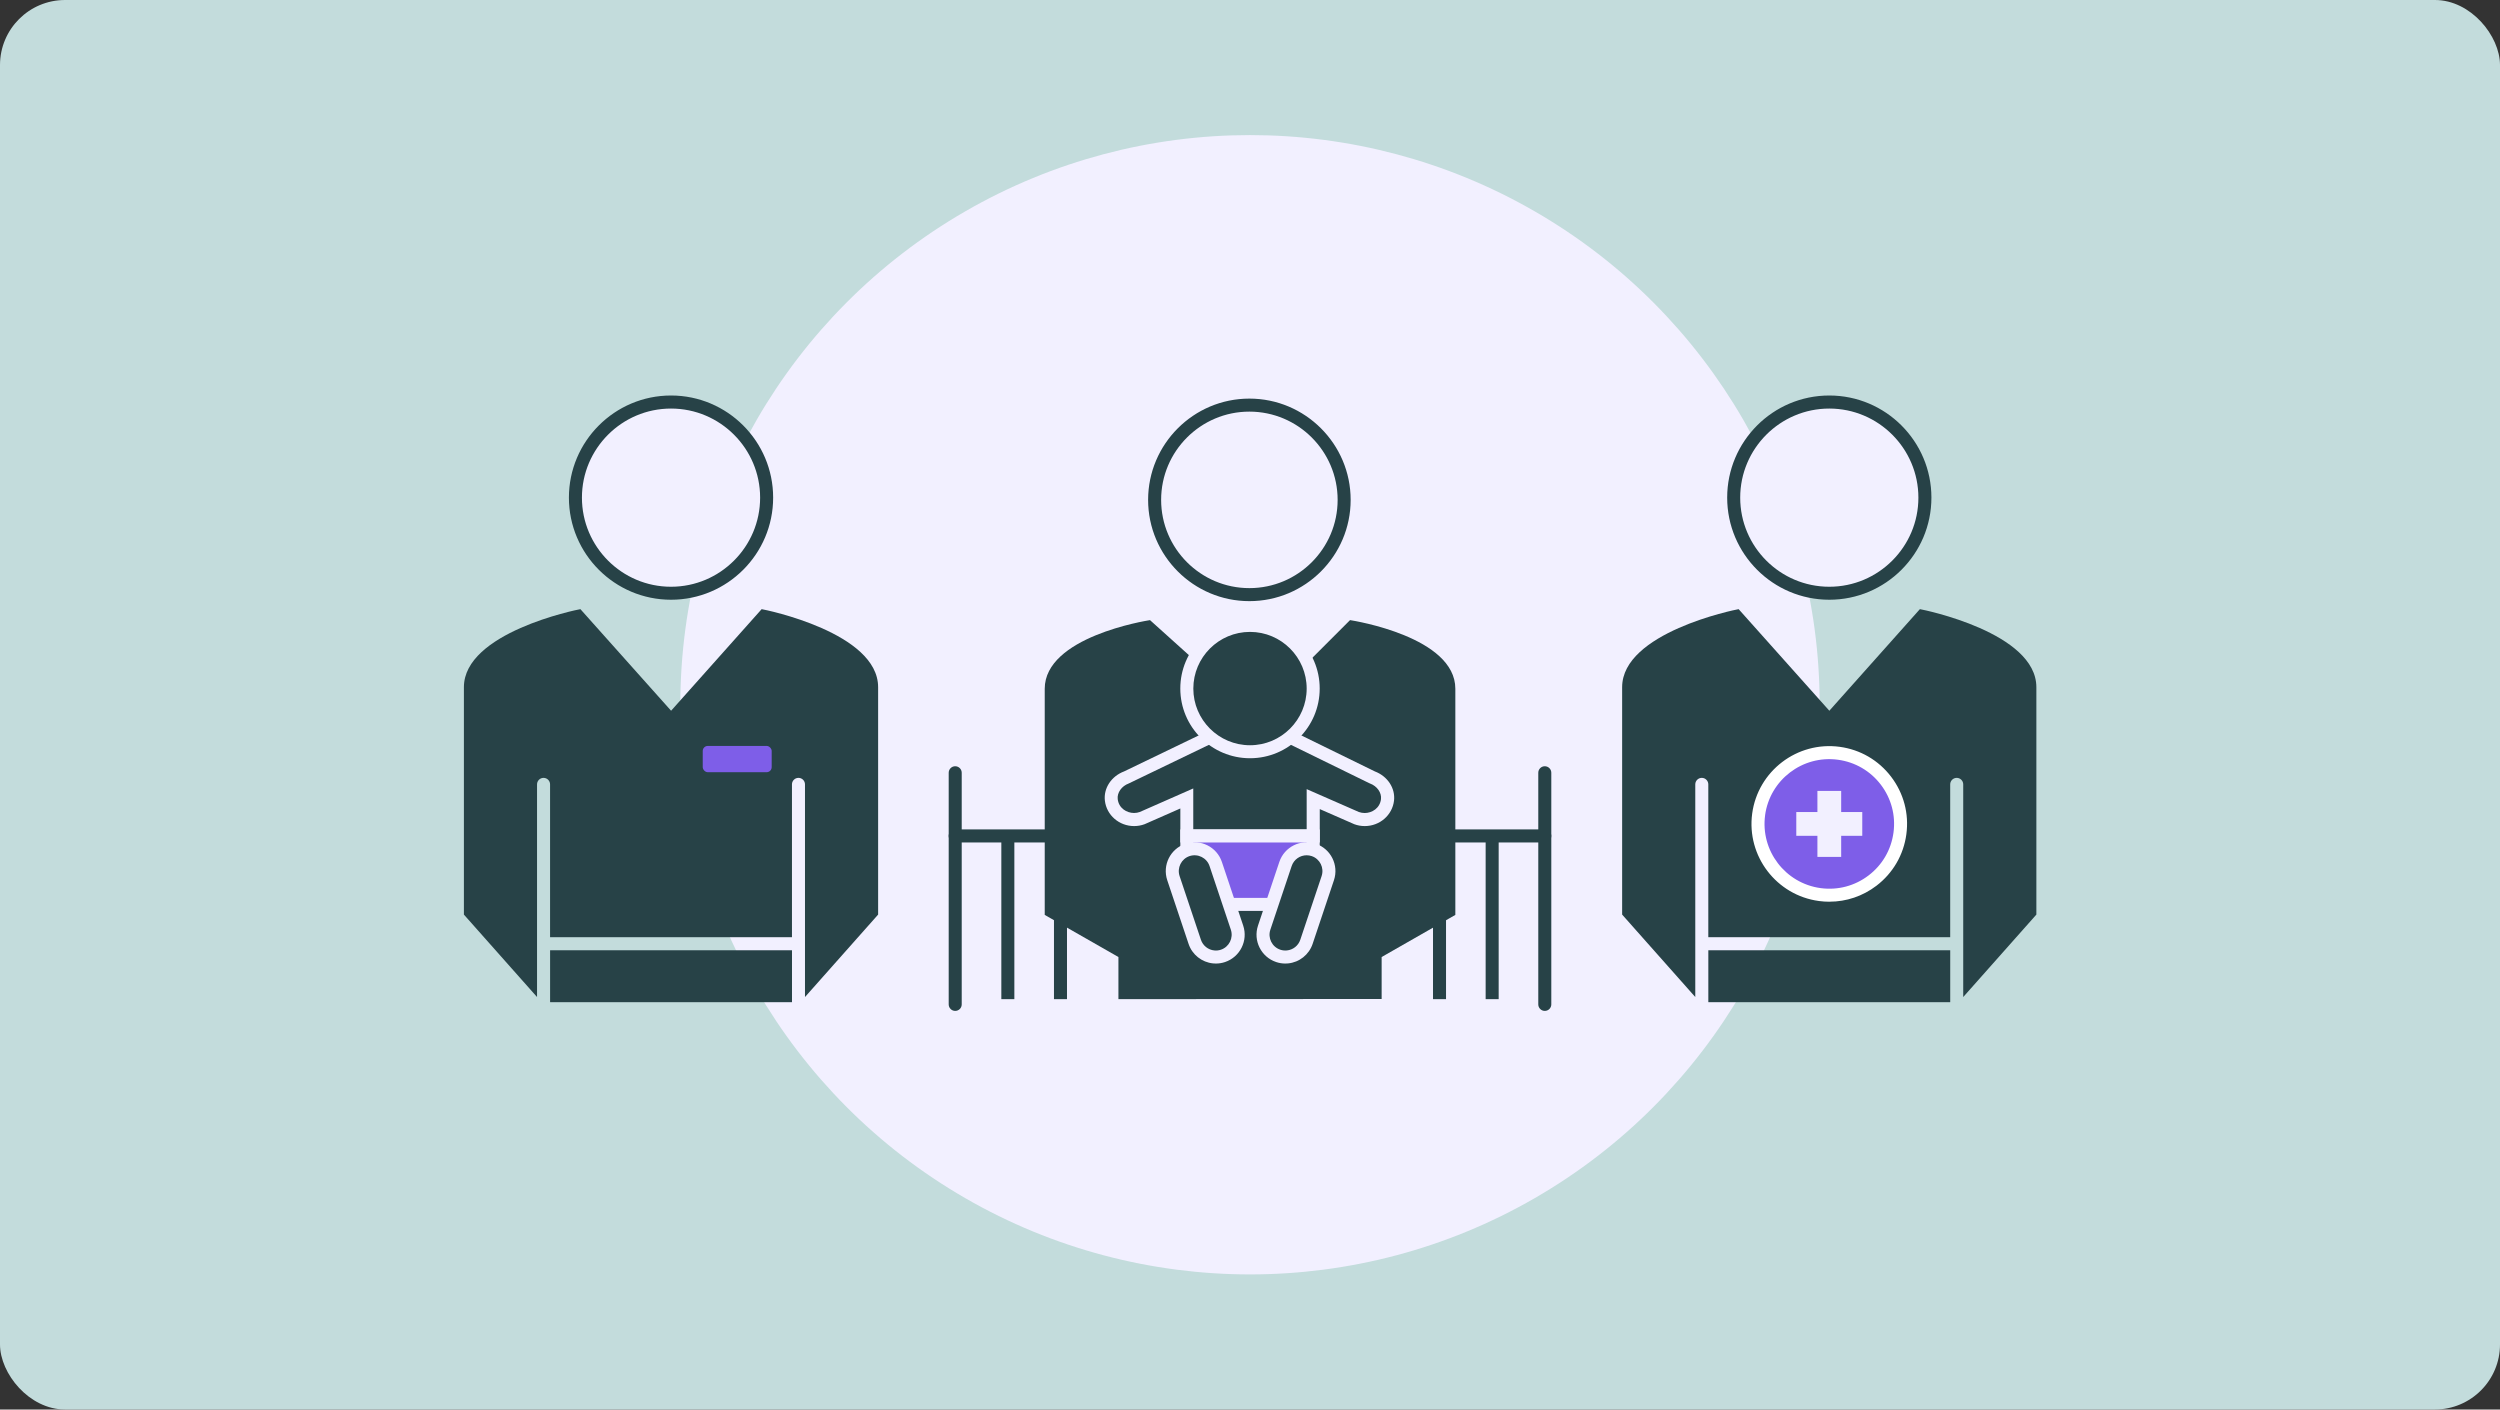 <?xml version="1.0" encoding="UTF-8"?>
<svg id="OUTLINE" xmlns="http://www.w3.org/2000/svg" viewBox="0 0 768 433">
  <rect x="0" y="0" width="768" height="433" fill="#333333" stroke="none"/>
  <defs>
    <style>
      .cls-1 {
        fill: #f2f0ff;
      }

      .cls-2 {
        fill: #fff;
      }

      .cls-3 {
        fill: #7e5ee8;
      }

      .cls-4 {
        fill: #c3dcdc;
      }

      .cls-5 {
        fill: #274247;
      }
    </style>
  </defs>
  <rect class="cls-4" width="768" height="433" rx="20" ry="20"/>
  <circle class="cls-1" cx="384" cy="216.5" r="175"/>
  <g>
    <g>
      <g>
        <circle class="cls-1" cx="206.14" cy="152.87" r="29.37"/>
        <path class="cls-5" d="m206.14,184.24c-17.3,0-31.37-14.07-31.37-31.37s14.07-31.37,31.37-31.37,31.37,14.07,31.37,31.37-14.07,31.37-31.37,31.37Zm0-58.73c-15.09,0-27.37,12.28-27.37,27.37s12.28,27.37,27.37,27.37,27.37-12.28,27.37-27.37-12.28-27.37-27.37-27.37Z"/>
      </g>
      <g>
        <rect class="cls-5" x="168.99" y="291.92" width="74.31" height="15.95"/>
        <path class="cls-5" d="m233.98,187.13l-27.82,31.21-27.86-31.21c-1.33.22-35.79,7.24-35.79,23.98v69.85l22.47,25.33v-65.33c0-1.1.9-2,2-2s2,.9,2,2v46.95h74.31v-46.95c0-1.1.9-2,2-2s2,.9,2,2v65.33l22.47-25.33v-69.85c0-16.75-34.46-23.76-35.79-23.98Z"/>
      </g>
    </g>
    <rect class="cls-3" x="215.88" y="229.15" width="21.18" height="8.07" rx="1.55" ry="1.55"/>
  </g>
  <g>
    <path class="cls-5" d="m474.56,258.8h-181.13c-1.1,0-2-.9-2-2s.9-2,2-2h181.13c1.1,0,2,.9,2,2s-.9,2-2,2Z"/>
    <path class="cls-5" d="m293.44,310.55c-1.1,0-2-.9-2-2v-71.16c0-1.1.9-2,2-2s2,.9,2,2v71.16c0,1.1-.9,2-2,2Z"/>
    <rect class="cls-5" x="307.61" y="258.42" width="4" height="48.52"/>
    <rect class="cls-5" x="323.78" y="258.42" width="4" height="48.52"/>
    <rect class="cls-5" x="440.22" y="258.42" width="4" height="48.52"/>
    <rect class="cls-5" x="456.39" y="258.42" width="4" height="48.52"/>
    <path class="cls-5" d="m474.56,310.55c-1.1,0-2-.9-2-2v-71.16c0-1.1.9-2,2-2s2,.9,2,2v71.16c0,1.1-.9,2-2,2Z"/>
    <g>
      <circle class="cls-1" cx="383.81" cy="153.56" r="29.11"/>
      <path class="cls-5" d="m383.81,184.67c-17.15,0-31.11-13.96-31.11-31.11s13.96-31.11,31.11-31.11,31.11,13.96,31.11,31.11-13.96,31.11-31.11,31.11Zm0-58.22c-14.95,0-27.11,12.16-27.11,27.11s12.16,27.11,27.11,27.11,27.11-12.16,27.11-27.11-12.16-27.11-27.11-27.11Z"/>
    </g>
    <path class="cls-5" d="m414.73,190.5l-29.11,29.11-32.34-29.11c-1.32.21-32.34,5.2-32.34,21.1v69.46l22.64,12.94v12.94l80.86-.05v-12.89l22.64-12.94v-69.46c0-15.91-31.02-20.89-32.34-21.1Z"/>
    <g>
      <path class="cls-5" d="m426.23,245.73c.36-3.03-1.75-5.84-4.7-6.92l-35.94-17.59h-3.04l-36.47,17.59c-2.95,1.08-5.05,3.89-4.7,6.92.43,3.67,3.6,6.03,7,6.03.84,0,1.69-.14,2.53-.45l13.68-6.02v11.51h38.81v-11.32l13.3,5.83c.83.3,1.69.45,2.53.45,3.4,0,6.57-2.36,7-6.03Z"/>
      <path class="cls-1" d="m405.41,258.8h-42.81v-10.44l-10.99,4.84c-1.03.38-2.12.57-3.21.57-4.6,0-8.46-3.35-8.98-7.79-.45-3.83,1.97-7.52,5.9-9l36.8-17.75h3.96l36.27,17.75c3.92,1.48,6.34,5.17,5.89,8.99-.52,4.45-4.38,7.8-8.99,7.8-1.1,0-2.18-.19-3.21-.57l-.11-.05-10.5-4.6v10.26Zm-38.81-4h34.81v-12.38l16.04,7.03c.58.2,1.18.31,1.78.31,2.24,0,4.68-1.47,5.01-4.27h0c.23-1.98-1.2-4-3.4-4.81l-.19-.08-35.53-17.39h-2.12l-36.24,17.47c-2.2.81-3.63,2.83-3.4,4.81.33,2.8,2.77,4.26,5.01,4.26.61,0,1.21-.1,1.78-.31l16.42-7.23v12.57Z"/>
    </g>
    <g>
      <rect class="cls-3" x="364.59" y="256.8" width="38.81" height="21.02"/>
      <path class="cls-1" d="m405.41,279.83h-42.81v-25.02h42.81v25.02Zm-38.81-4h34.81v-17.02h-34.81v17.02Z"/>
    </g>
    <g>
      <circle class="cls-5" cx="384" cy="211.52" r="19.41"/>
      <path class="cls-1" d="m384,232.93c-11.8,0-21.41-9.6-21.41-21.41s9.6-21.41,21.41-21.41,21.41,9.6,21.41,21.41-9.6,21.41-21.41,21.41Zm0-38.81c-9.6,0-17.41,7.81-17.41,17.41s7.81,17.41,17.41,17.41,17.41-7.81,17.41-17.41-7.81-17.41-17.41-17.41Z"/>
    </g>
    <g>
      <g>
        <path class="cls-5" d="m372.87,293.97c-2.61-.25-4.96-2-5.85-4.64l-6.55-19.56c-1.2-3.59.73-7.47,4.32-8.67,3.59-1.2,7.47.73,8.67,4.32l6.55,19.56c1.2,3.59-.73,7.47-4.32,8.67-.94.31-1.9.41-2.82.33Z"/>
        <path class="cls-1" d="m373.52,296c-.28,0-.56-.01-.84-.04h0c-3.48-.33-6.45-2.69-7.55-6l-6.55-19.56c-1.55-4.63.95-9.65,5.58-11.2,4.63-1.55,9.65.96,11.2,5.58l6.55,19.56c1.55,4.62-.96,9.65-5.58,11.2-.92.31-1.86.46-2.81.46Zm-.46-4.02c.67.07,1.35-.01,2-.23,2.53-.85,3.9-3.6,3.06-6.14l-6.55-19.56c-.85-2.53-3.6-3.9-6.14-3.06-2.53.85-3.9,3.6-3.06,6.14l6.55,19.56c.61,1.82,2.23,3.11,4.14,3.29h0Z"/>
      </g>
      <g>
        <path class="cls-5" d="m395.49,293.97c2.61-.25,4.96-2,5.85-4.64l6.55-19.56c1.2-3.59-.73-7.47-4.32-8.67-3.59-1.2-7.47.73-8.67,4.32l-6.55,19.56c-1.2,3.59.73,7.47,4.32,8.67.94.31,1.9.41,2.82.33Z"/>
        <path class="cls-1" d="m394.84,296c-.95,0-1.89-.15-2.8-.46-4.63-1.55-7.13-6.58-5.58-11.2l6.55-19.56c1.55-4.62,6.57-7.13,11.2-5.58,4.62,1.55,7.13,6.57,5.58,11.2l-6.55,19.56c-1.11,3.31-4.07,5.67-7.55,6h0c-.28.03-.56.04-.84.04Zm6.56-33.26c-2.03,0-3.92,1.28-4.6,3.31l-6.55,19.56c-.85,2.53.52,5.29,3.06,6.14.65.22,1.32.29,2,.23,1.91-.18,3.53-1.47,4.14-3.29l6.55-19.56c.85-2.54-.52-5.29-3.06-6.14-.51-.17-1.03-.25-1.53-.25Z"/>
      </g>
    </g>
  </g>
  <g>
    <g>
      <g>
        <circle class="cls-1" cx="561.96" cy="152.87" r="29.37"/>
        <path class="cls-5" d="m561.96,184.24c-17.3,0-31.37-14.07-31.37-31.37s14.07-31.37,31.37-31.37,31.37,14.07,31.37,31.37-14.07,31.37-31.37,31.37Zm0-58.73c-15.09,0-27.37,12.28-27.37,27.37s12.28,27.37,27.37,27.37,27.37-12.28,27.37-27.37-12.28-27.37-27.37-27.37Z"/>
      </g>
      <g>
        <rect class="cls-5" x="524.8" y="291.92" width="74.31" height="15.95"/>
        <path class="cls-5" d="m589.79,187.13l-27.82,31.21-27.86-31.21c-1.33.22-35.79,7.24-35.79,23.98v69.85l22.47,25.33v-65.33c0-1.1.9-2,2-2s2,.9,2,2v46.95h74.31v-46.95c0-1.1.9-2,2-2s2,.9,2,2v65.33l22.47-25.33v-69.85c0-16.75-34.46-23.76-35.79-23.98Z"/>
      </g>
    </g>
    <g>
      <g>
        <circle class="cls-3" cx="561.96" cy="253.11" r="21.9"/>
        <path class="cls-2" d="m562.01,277.01c-1.07,0-2.15-.07-3.24-.22-13.06-1.76-22.26-13.81-20.5-26.87h0c1.76-13.06,13.81-22.25,26.87-20.5,6.33.85,11.94,4.12,15.81,9.19,3.87,5.08,5.54,11.36,4.68,17.68-.85,6.33-4.12,11.94-9.19,15.81-4.21,3.21-9.24,4.9-14.44,4.9Zm-19.77-26.56h0c-1.46,10.87,6.19,20.91,17.07,22.38,5.27.71,10.5-.68,14.72-3.9,4.23-3.22,6.94-7.9,7.65-13.17s-.68-10.5-3.9-14.72-7.9-6.94-13.17-7.65c-10.89-1.47-20.91,6.19-22.38,17.07Z"/>
      </g>
      <polygon class="cls-1" points="572.09 249.46 565.61 249.46 565.61 242.97 558.31 242.97 558.31 249.46 551.82 249.46 551.82 256.76 558.31 256.76 558.31 263.24 565.61 263.24 565.61 256.76 572.09 256.76 572.09 249.46"/>
    </g>
  </g>
</svg>